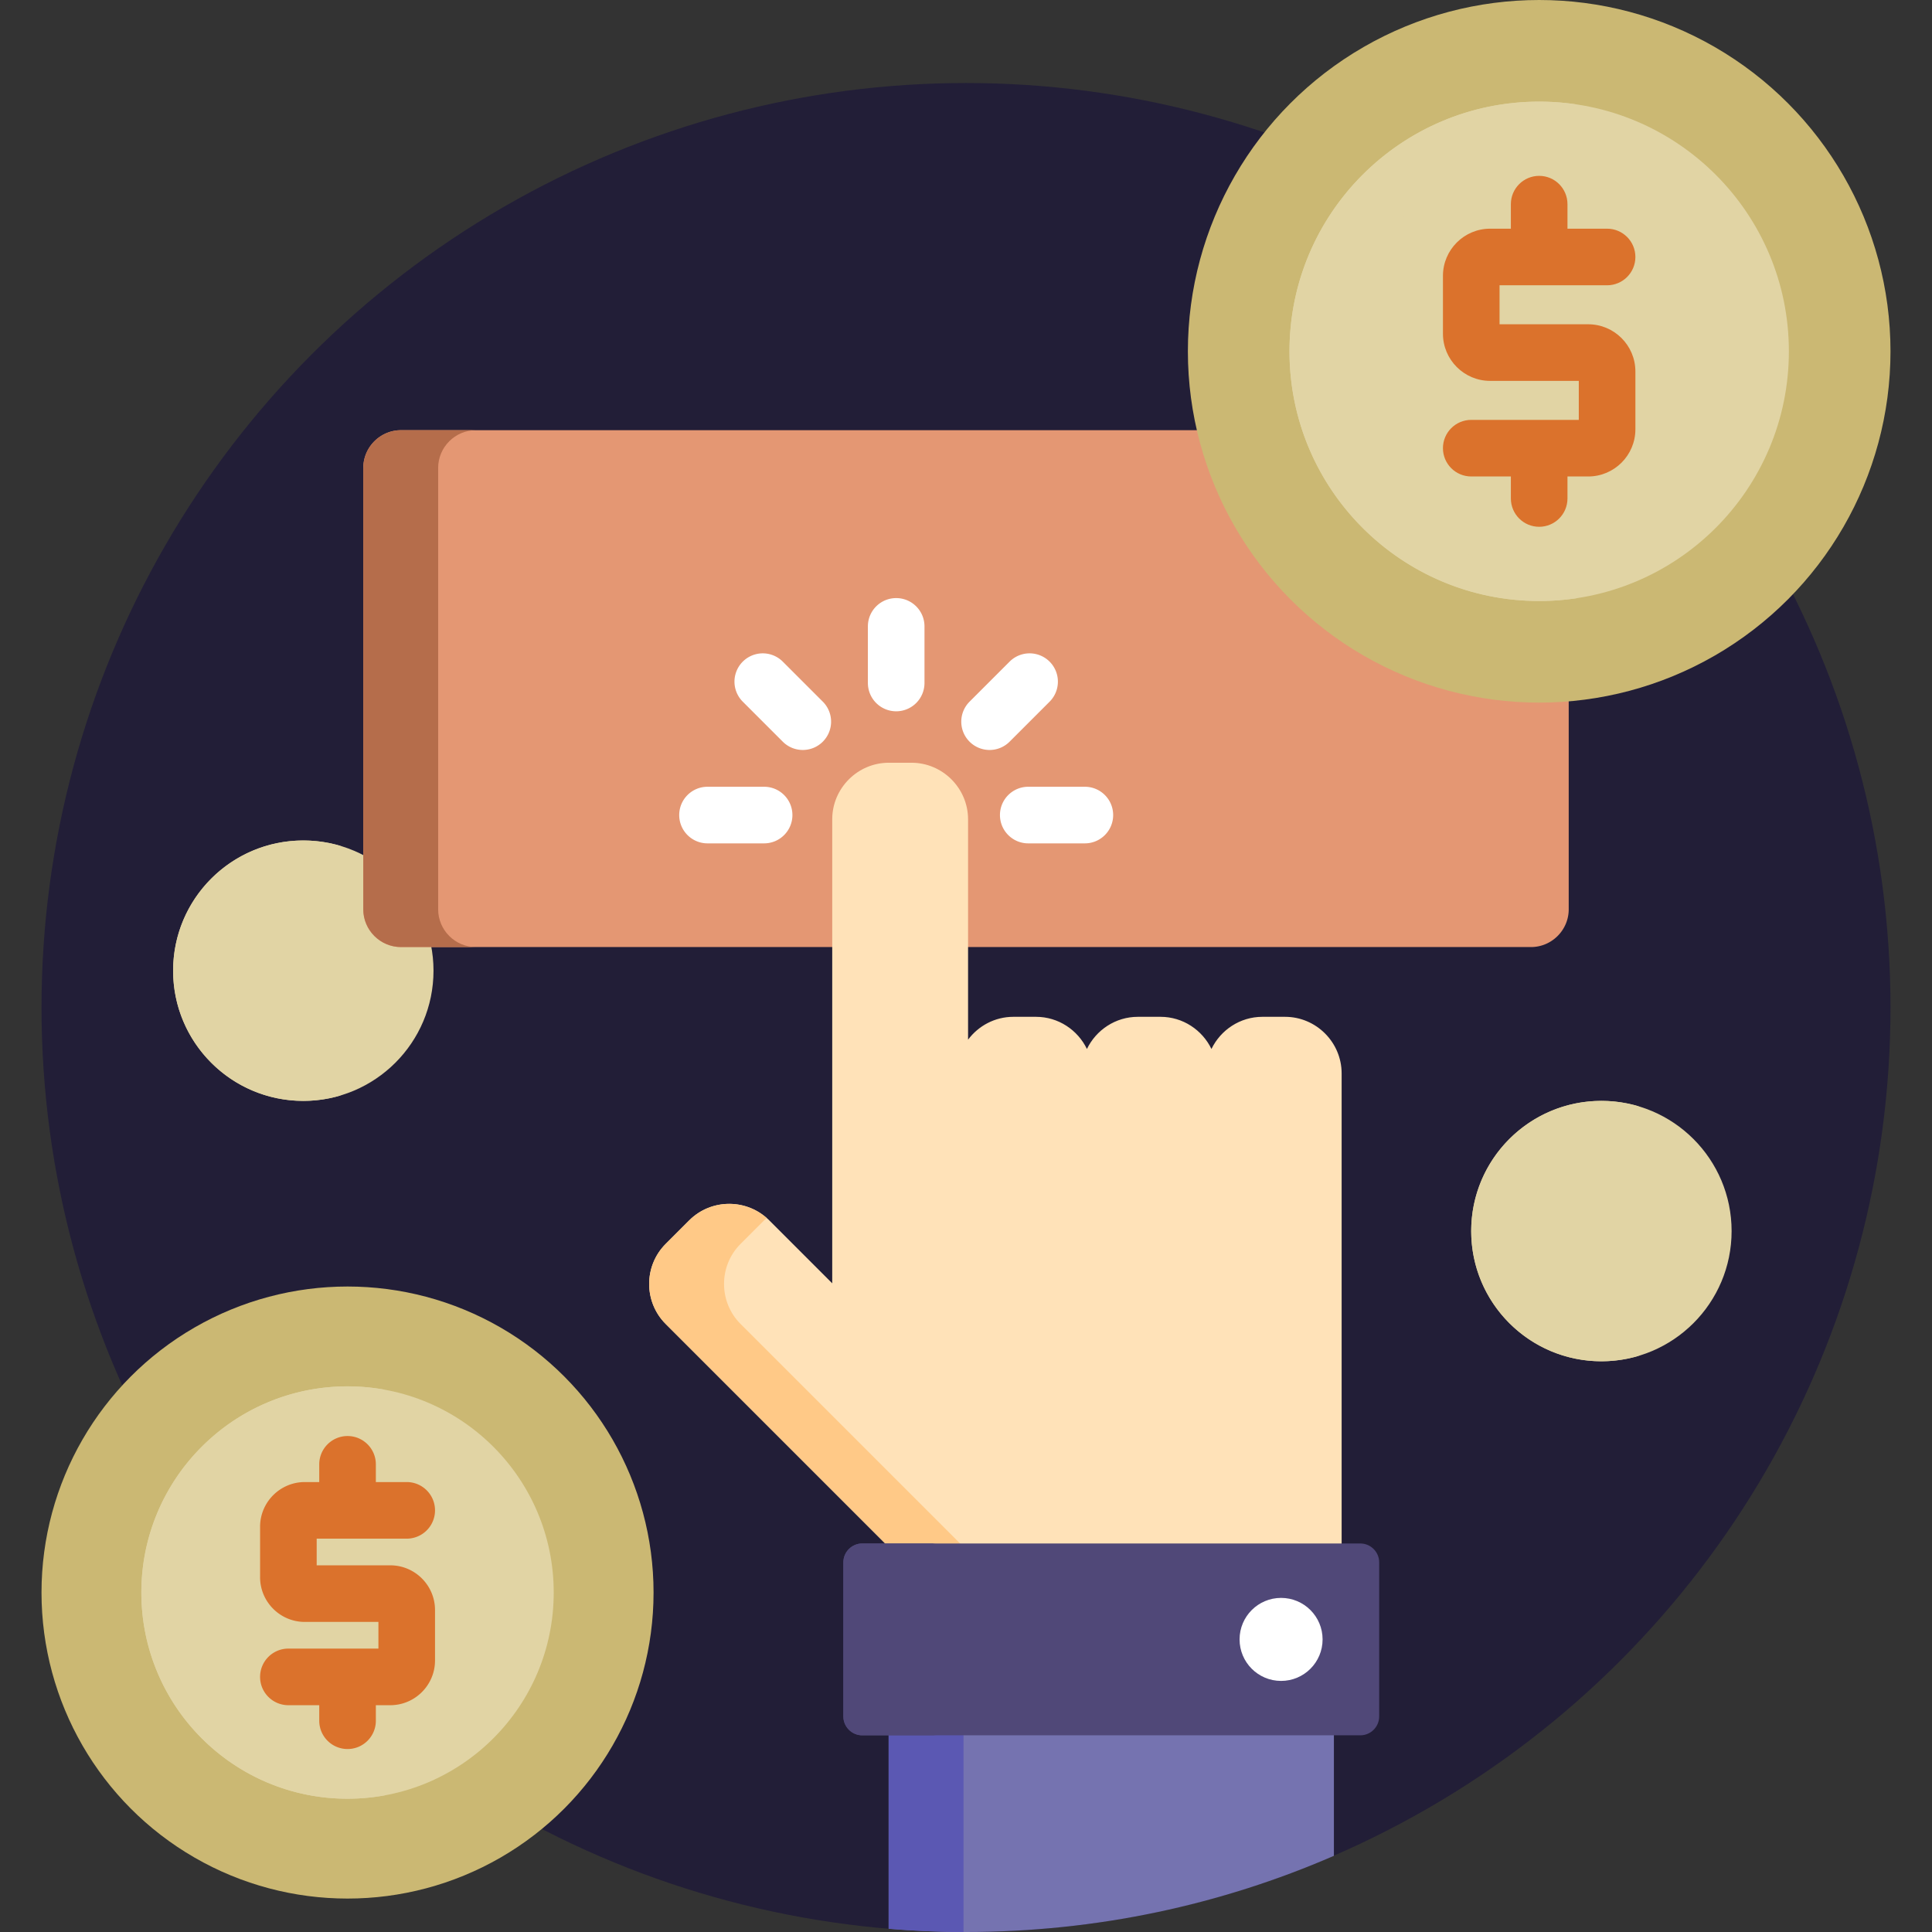 <?xml version="1.0" encoding="UTF-8"?> <svg xmlns="http://www.w3.org/2000/svg" xmlns:xlink="http://www.w3.org/1999/xlink" version="1.1" width="512" height="512" x="0" y="0" viewBox="0 0 512 512" style="enable-background:new 0 0 512 512" xml:space="preserve" class=""><rect x="0" y="0" width="512" height="512" fill="#333333" stroke="none"/><g><circle cx="256" cy="267" r="245" style="" fill="#221e37" data-original="#a53535" class="" opacity="1"></circle><circle cx="80.38" cy="257.24" r="34.503" style="" fill="#e1d4a4" data-original="#ffd00d" class="" opacity="1"></circle><path d="M65.723 257.242c0-15.606 10.364-28.786 24.582-33.048a34.503 34.503 0 0 0-9.922-1.455c-19.055 0-34.503 15.448-34.503 34.503s15.448 34.503 34.503 34.503c3.45 0 6.779-.513 9.922-1.455-14.218-4.263-24.582-17.442-24.582-33.048z" style="" fill="#e1d4a4" data-original="#ffaf10" class="" opacity="1"></path><path d="M407.896 185.208c-43.599 0-80.219-30.452-89.711-71.203H106.273c-5.5 0-10 4.5-10 10v116.976c0 5.5 4.5 10 10 10h299.453c5.5 0 10-4.5 10-10v-56.109a93.018 93.018 0 0 1-7.83.336z" style="" fill="#e49773" data-original="#91e0e8" class="" opacity="1"></path><path d="M116.116 240.981V124.005c0-5.5 4.5-10 10-10h-19.843c-5.5 0-10 4.5-10 10v116.976c0 5.5 4.5 10 10 10h19.843c-5.5 0-10-4.5-10-10z" style="" fill="#b56d4b" data-original="#5dc1d8" class="" opacity="1"></path><path d="M235.499 458.876v52.263c6.761.56 13.596.861 20.501.861 34.653 0 67.618-7.21 97.499-20.187v-32.937h-118z" style="" fill="#7573b0" data-original="#37c47a" class="" opacity="1"></path><path d="M255.342 458.883h-19.843v52.263a248.98 248.98 0 0 0 19.843.854v-53.117z" style="" fill="#5b58b3" data-original="#02af8e" class="" opacity="1"></path><path d="M355.547 410.039V284.467c0-8.25-6.75-15-15-15h-5.998c-5.931 0-11.071 3.497-13.501 8.523-2.43-5.026-7.57-8.523-13.501-8.523h-5.998c-5.931 0-11.071 3.497-13.501 8.523-2.43-5.026-7.57-8.523-13.501-8.523h-5.998c-4.901 0-9.261 2.393-12.002 6.058v-58.392c0-8.25-6.75-15-15-15h-5.998c-8.25 0-15 6.75-15 15v122.96l-16.686-16.686c-5.834-5.833-15.379-5.833-21.213.001l-6.241 6.241c-5.833 5.834-5.833 15.38 0 21.213l59.177 59.177h119.961z" style="" fill="#ffe2b8" data-original="#ffe2b8" class=""></path><path d="m255.429 410.039-59.177-59.177c-5.833-5.833-5.833-15.379 0-21.213l6.241-6.241c.22-.22.455-.415.686-.619-5.873-5.19-14.914-4.996-20.528.619l-6.241 6.241c-5.833 5.834-5.833 15.38 0 21.213l59.177 59.177h19.842z" style="" fill="#ffc987" data-original="#ffc987" class=""></path><path d="M365.499 454.876c0 2.75-2.25 5-5 5h-132c-2.75 0-5-2.25-5-5v-40.837c0-2.75 2.25-5 5-5h132c2.75 0 5 2.25 5 5v40.837z" style="" fill="#504878" data-original="#0f9390" class="" opacity="1"></path><path d="M243.342 454.876v-40.837c0-2.75 2.25-5 5-5h-19.843c-2.75 0-5 2.25-5 5v40.837c0 2.75 2.25 5 5 5h19.843c-2.75 0-5-2.25-5-5z" style="" fill="#504878" data-original="#0f9390" class="" opacity="1"></path><circle cx="339.5" cy="434.46" r="11" style="" fill="#ffffff" data-original="#ffffff" class=""></circle><path d="M237.499 188.5a7.5 7.5 0 0 1-7.5-7.5v-15c0-4.142 3.357-7.5 7.5-7.5s7.5 3.358 7.5 7.5v15a7.5 7.5 0 0 1-7.5 7.5zM262.248 198.751a7.5 7.5 0 0 1-5.304-12.803l10.607-10.607a7.5 7.5 0 0 1 10.607 10.607l-10.606 10.606a7.478 7.478 0 0 1-5.304 2.197zM287.499 223.5H272.5c-4.143 0-7.5-3.358-7.5-7.5s3.357-7.5 7.5-7.5h14.999c4.143 0 7.5 3.358 7.5 7.5s-3.357 7.5-7.5 7.5zM202.497 223.5h-14.998c-4.143 0-7.5-3.358-7.5-7.5s3.357-7.5 7.5-7.5h14.998c4.143 0 7.5 3.358 7.5 7.5s-3.357 7.5-7.5 7.5zM212.749 198.75a7.478 7.478 0 0 1-5.304-2.197l-10.605-10.605a7.5 7.5 0 0 1 10.607-10.607l10.605 10.605a7.5 7.5 0 0 1 0 10.606 7.47 7.47 0 0 1-5.303 2.198z" style="" fill="#ffffff" data-original="#ffffff" class=""></path><circle cx="407.9" cy="93.1" r="93.1" style="" fill="#cbb873" data-original="#ef9614" class="" opacity="1"></circle><circle cx="407.9" cy="93.1" r="66.17" style="" fill="#e1d4a4" data-original="#ffd00d" class="" opacity="1"></circle><path d="M361.569 93.104c0-33.171 24.41-60.639 56.247-65.426a66.634 66.634 0 0 0-9.921-.743c-36.545 0-66.169 29.625-66.169 66.169s29.624 66.169 66.169 66.169c3.372 0 6.685-.256 9.921-.743-31.837-4.787-56.247-32.254-56.247-65.426z" style="" fill="#e1d4a4" data-original="#ffaf10" class="" opacity="1"></path><path d="M420.896 85.937h-23.5V75.604h28.5c4.143 0 7.5-3.358 7.5-7.5s-3.357-7.5-7.5-7.5h-10.5v-6.5c0-4.142-3.357-7.5-7.5-7.5s-7.5 3.358-7.5 7.5v6.5h-5.5c-6.893 0-12.5 5.607-12.5 12.5v15.333c0 6.893 5.607 12.5 12.5 12.5h23.5v10.334h-28.5c-4.143 0-7.5 3.358-7.5 7.5s3.357 7.5 7.5 7.5h10.5v5.833c0 4.142 3.357 7.5 7.5 7.5s7.5-3.358 7.5-7.5v-5.833h5.5c6.893 0 12.5-5.607 12.5-12.5V98.437c0-6.893-5.608-12.5-12.5-12.5z" style="" fill="#db722c" data-original="#db722c" class=""></path><circle cx="92.1" cy="422.04" r="81.1" style="" fill="#cbb873" data-original="#ef9614" class="" opacity="1"></circle><circle cx="92.1" cy="422.04" r="54.641" style="" fill="#e1d4a4" data-original="#ffd00d" class="" opacity="1"></circle><path d="M57.307 422.038c0-26.788 19.281-49.057 44.719-53.726a54.872 54.872 0 0 0-9.921-.915c-30.178 0-54.641 24.464-54.641 54.641 0 30.178 24.463 54.641 54.641 54.641 3.39 0 6.702-.325 9.921-.915-25.438-4.669-44.719-26.939-44.719-53.726z" style="" fill="#e1d4a4" data-original="#ffaf10" class="" opacity="1"></path><path d="M103.429 414.828H83.925v-7.068h23.86a7.5 7.5 0 0 0 0-15h-8.181v-4.696c0-4.142-3.357-7.5-7.5-7.5s-7.5 3.358-7.5 7.5v4.696H80.78c-6.537 0-11.855 5.318-11.855 11.855v13.357c0 6.537 5.318 11.855 11.855 11.855h19.505v7.068h-23.86c-4.143 0-7.5 3.358-7.5 7.5s3.357 7.5 7.5 7.5h8.18v4.115c0 4.142 3.357 7.5 7.5 7.5s7.5-3.358 7.5-7.5v-4.115h3.824c6.538 0 11.856-5.318 11.856-11.855v-13.357c0-6.537-5.318-11.855-11.856-11.855z" style="" fill="#db722c" data-original="#db722c" class=""></path><circle cx="424.39" cy="326.25" r="34.503" style="" fill="#e1d4a4" data-original="#ffd00d" class="" opacity="1"></circle><path d="M409.728 326.247c0-15.606 10.364-28.786 24.582-33.048a34.498 34.498 0 0 0-9.922-1.455c-19.055 0-34.503 15.448-34.503 34.503 0 19.056 15.448 34.503 34.503 34.503 3.45 0 6.779-.513 9.922-1.455-14.217-4.263-24.582-17.442-24.582-33.048z" style="" fill="#e1d4a4" data-original="#ffaf10" class="" opacity="1"></path></g></svg> 